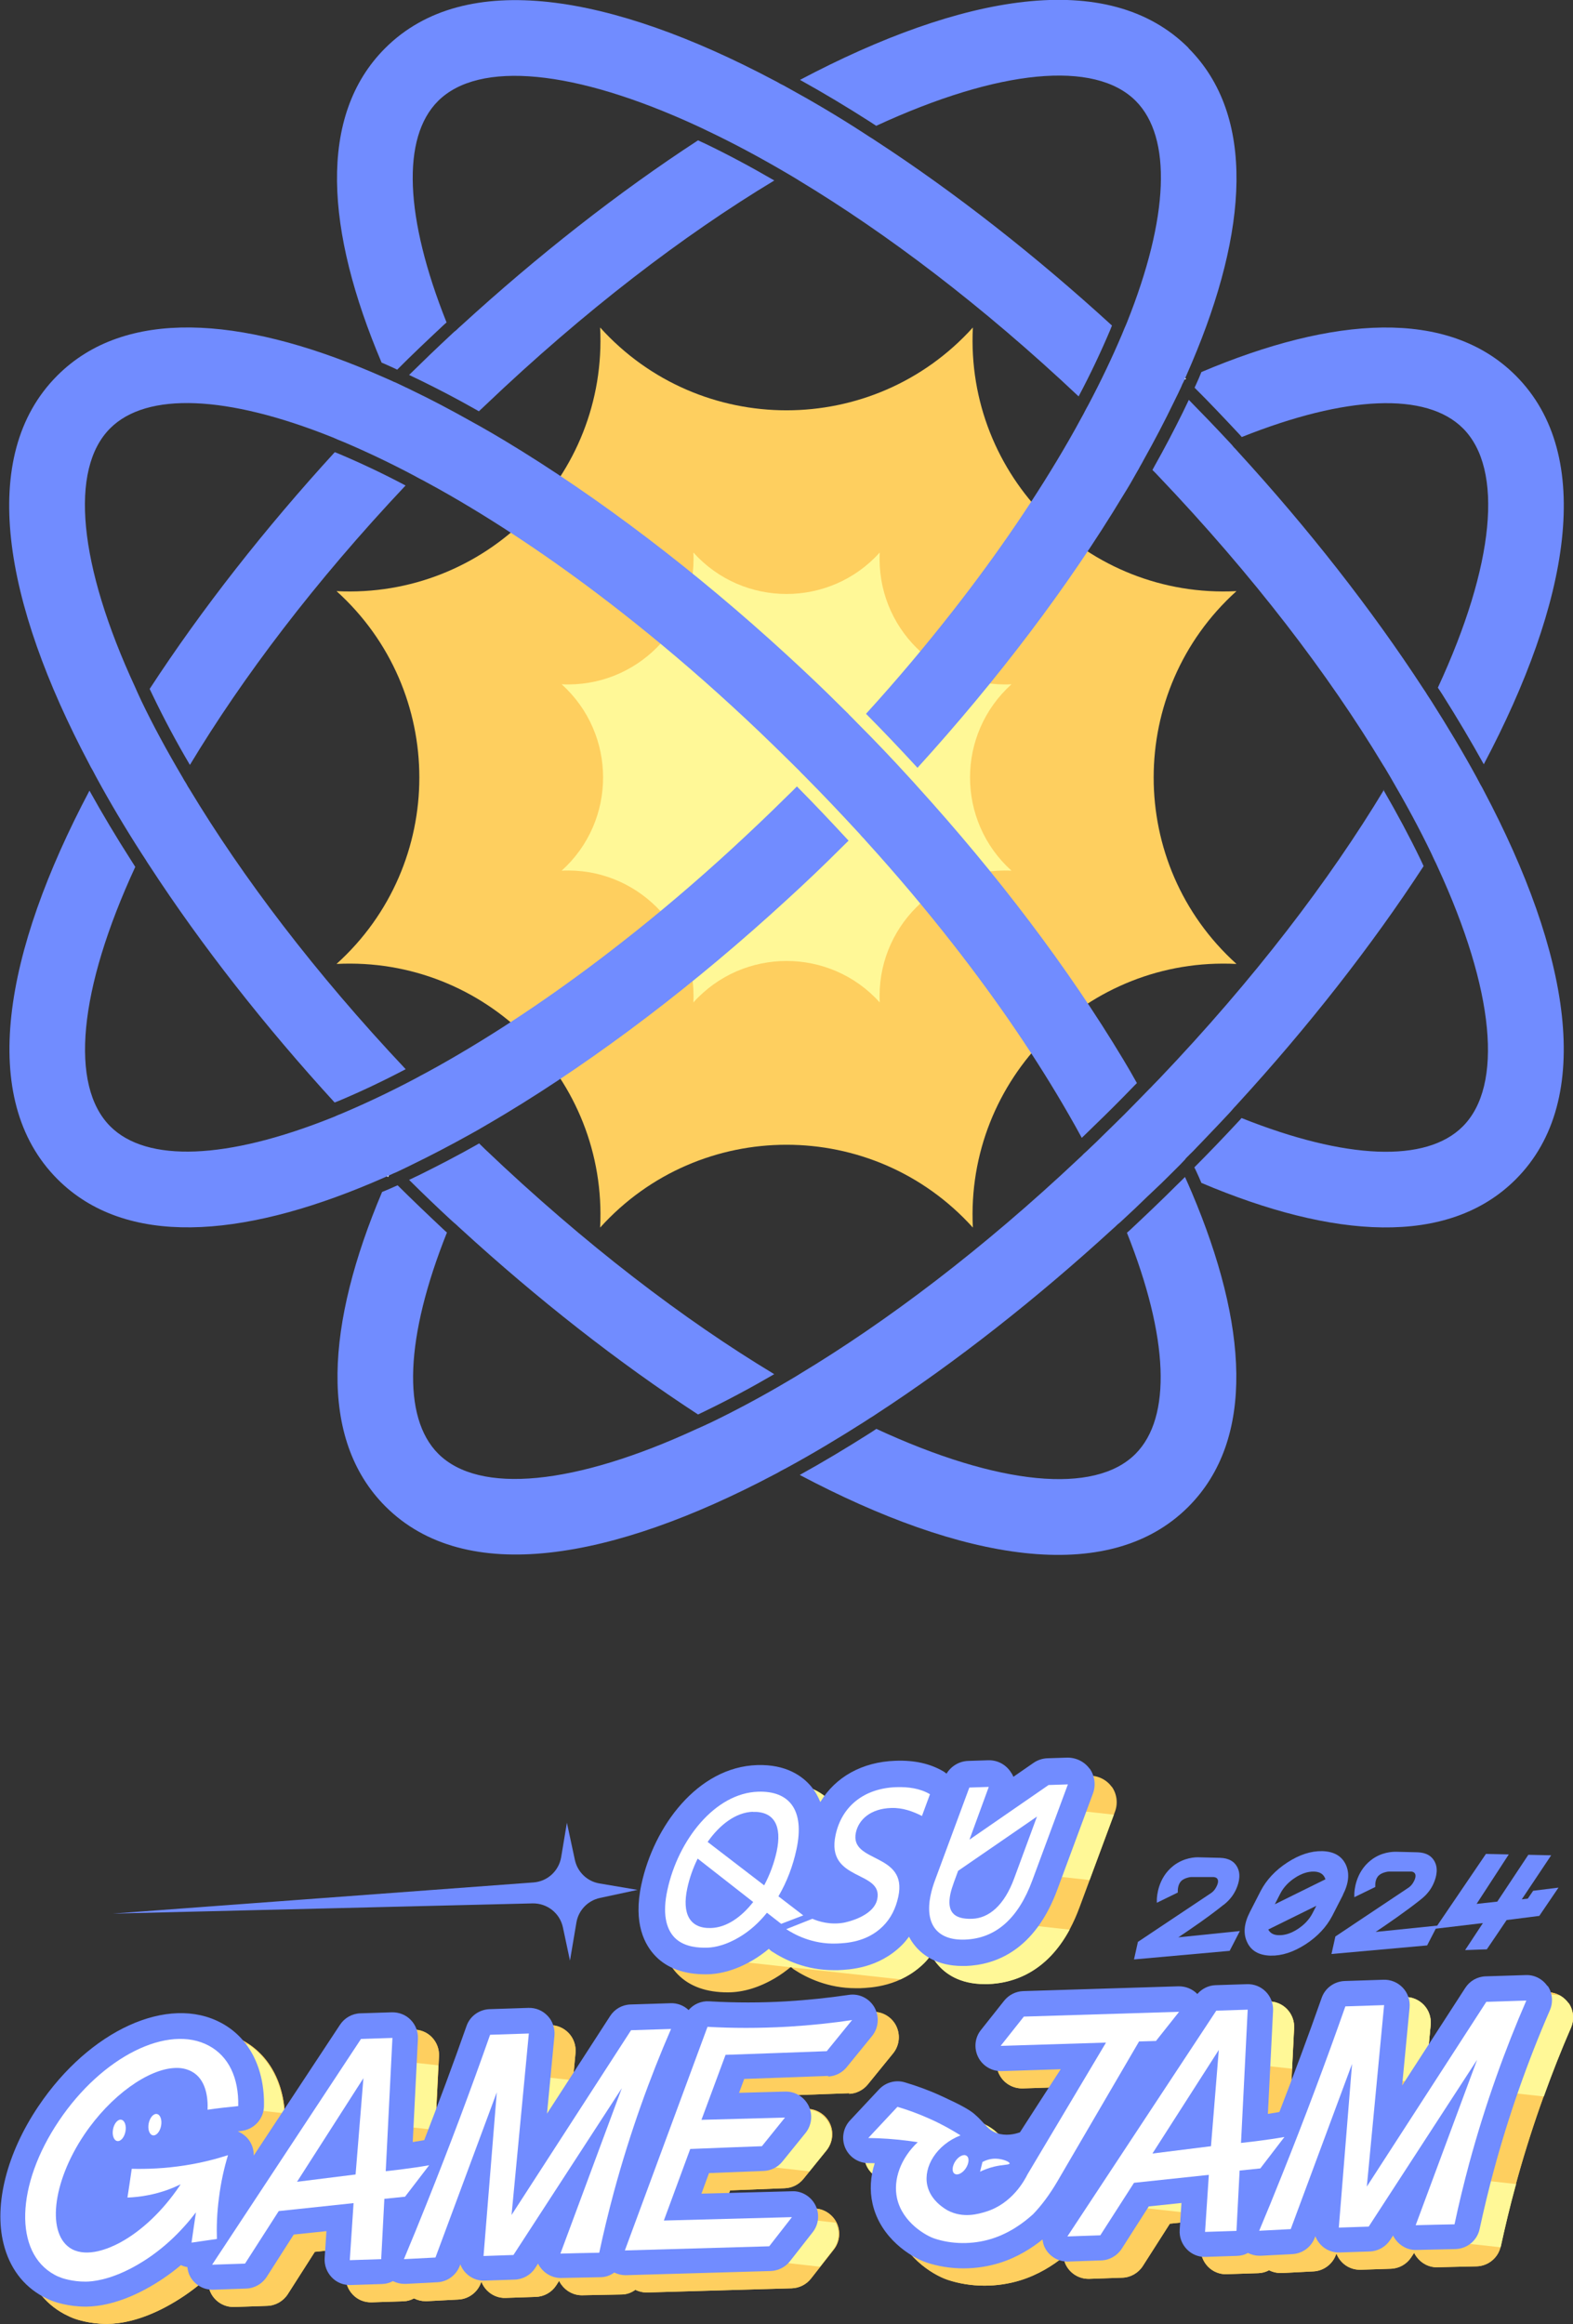 <?xml version="1.0" encoding="UTF-8"?>
<svg id="_图层_2" data-name="图层 2" xmlns="http://www.w3.org/2000/svg" viewBox="0 0 124.66 184.17">
  <rect x="0" y="0" width="124.66" height="184.17" fill="#333333" stroke="none"/>
  <defs>
    <style>
      .cls-1 {
        fill: #fecf5f;
      }

      .cls-1, .cls-2, .cls-3, .cls-4 {
        stroke-width: 0px;
      }

      .cls-2 {
        fill: #718cff;
      }

      .cls-3 {
        fill: #fff;
      }

      .cls-4 {
        fill: #fff897;
      }
    </style>
  </defs>
  <g id="_图层_1-2" data-name="图层 1">
    <g>
      <g>
        <path class="cls-1" d="M77.1,25.95h0s0,0,0,0c-.6,11.77,9.11,21.49,20.89,20.89h0s0,0,0,0c-8.75,7.9-8.75,21.64,0,29.54h0s0,0,0,0c-11.77-.6-21.49,9.11-20.89,20.89h0s0,0,0,0c-7.9-8.75-21.64-8.75-29.54,0h0s0,0,0,0c.6-11.77-9.11-21.49-20.89-20.89h0s0,0,0,0c8.75-7.9,8.75-21.64,0-29.54h0s0,0,0,0c11.77.6,21.49-9.11,20.89-20.89h0s0,0,0,0c7.9,8.75,21.64,8.75,29.54,0Z"/>
        <path class="cls-4" d="M69.72,43.78h0s0,0,0,0c-.3,5.89,4.56,10.74,10.44,10.44h0s0,0,0,0c-4.38,3.95-4.38,10.82,0,14.77h0s0,0,0,0c-5.89-.3-10.74,4.56-10.44,10.44h0s0,0,0,0c-3.95-4.38-10.82-4.38-14.77,0h0s0,0,0,0c.3-5.89-4.56-10.74-10.44-10.44h0s0,0,0,0c4.38-3.95,4.38-10.82,0-14.77h0s0,0,0,0c5.89.3,10.74-4.56,10.44-10.44h0s0,0,0,0c3.95,4.38,10.82,4.38,14.77,0Z"/>
        <g>
          <g>
            <g>
              <path class="cls-2" d="M93.92,29.96l.06.06s-.07.03-.11.05c.02-.04.03-.07.05-.11Z"/>
              <path class="cls-2" d="M120.12,29.76c6.36,6.36,4.24,18-2.53,30.8-1-1.8-2.1-3.66-3.29-5.54-.11-.18-.23-.35-.35-.53h0c4.51-9.74,5.23-17.31,1.99-20.55-2.89-2.89-9.24-2.62-17.53.69-.08-.09-.16-.19-.25-.28-1.2-1.28-2.35-2.5-3.49-3.63h0c.04-.08.07-.16.11-.24.15-.33.3-.66.43-1,10.42-4.41,19.54-5.09,24.91.28Z"/>
              <path class="cls-3" d="M93.87,30.07s.07-.03.11-.05l-.06-.06s-.03.07-.05.11Z"/>
            </g>
            <g>
              <path class="cls-2" d="M30.81,93.14s-.04.08-.05.12l-.07-.07s.08-.04.12-.05Z"/>
              <path class="cls-2" d="M109.63,62.58c1.1,1.9,2.08,3.73,2.93,5.49.08.18.18.37.26.56-4.13,6.34-9.17,12.75-14.67,18.76-.12.13-.24.27-.37.4-.11.14-.23.26-.35.4-.6.64-1.21,1.29-1.82,1.92-.24.25-.48.51-.72.75-.21.23-.43.45-.65.66-.04.05-.08.09-.13.13t-.01.01s0,.01-.01.01t-.01.01s0,.01-.01.01t-.01.01s0,.02-.02.02c0,.01-.01.03-.03.03,0,.01,0,.02-.02.02t-.01.01h0s0,.02-.01.02t-.01.01s0,.01-.01.01h0s0,.02-.01.02h0s0,.02-.01.02c-.12.13-.25.26-.37.39l-.76.76c-.5.5-1.01,1-1.53,1.48-.12.12-.25.23-.37.35-.63.62-1.27,1.22-1.92,1.82-.13.12-.25.24-.4.35-.13.13-.26.25-.4.37-6.01,5.5-12.4,10.54-18.74,14.67-.16.11-.33.22-.5.32-.16.11-.33.21-.49.32-2.03,1.29-4.05,2.5-6.05,3.59-.18.09-.35.19-.53.28-.18.11-.35.2-.53.29-12.8,6.76-24.43,8.87-30.79,2.52-5.37-5.37-4.68-14.5-.27-24.92.33-.13.66-.28,1-.43.08-.04.15-.06.23-.1h0c1.14,1.13,2.35,2.29,3.63,3.49.08.08.18.17.28.25-3.31,8.29-3.58,14.64-.69,17.53,3.24,3.24,10.81,2.52,20.54-1.99.18-.07.35-.16.54-.24.18-.08.35-.17.54-.25,1.94-.94,3.97-2.02,6.05-3.25.16-.09.32-.19.49-.29.16-.09.33-.2.49-.3,6.92-4.17,14.49-9.88,22.15-17.1.13-.11.25-.23.37-.36.13-.11.26-.23.38-.35.41-.38.82-.78,1.22-1.18.53-.52,1.07-1.04,1.6-1.57s1.05-1.07,1.57-1.6c.12-.12.25-.25.36-.37.13-.12.25-.25.36-.37.16-.16.31-.31.46-.47,7.56-7.93,13.52-15.77,17.83-22.92Z"/>
              <path class="cls-3" d="M30.68,93.19l.07.07s.04-.08.05-.12c-.04.01-.08.04-.12.05Z"/>
            </g>
            <g>
              <path class="cls-2" d="M61.35,108.89c-1.8,1.05-3.65,2.04-5.49,2.93-.18.08-.36.18-.54.26-6.34-4.13-12.74-9.16-18.76-14.67-.13-.12-.27-.24-.4-.37-.14-.11-.26-.23-.4-.35-1.14-1.05-2.25-2.12-3.34-3.2.16-.07.32-.15.48-.23.16-.07.32-.15.48-.23,1.43-.71,2.88-1.46,4.33-2.28.08-.04.17-.1.26-.15.16.16.31.31.47.46,7.92,7.55,15.77,13.52,22.91,17.82Z"/>
              <path class="cls-3" d="M30.68,93.19l.07.07s.04-.08.05-.12c-.04.01-.08.04-.12.05Z"/>
            </g>
            <g>
              <path class="cls-2" d="M94.22,31.69c1.08,1.1,2.15,2.21,3.2,3.34.12.13.24.25.35.4.13.13.25.26.37.4,5.51,6.02,10.54,12.42,14.67,18.76.11.16.21.31.31.48h0c.11.17.21.33.32.49,1.29,2.03,2.5,4.05,3.59,6.05.09.18.19.35.28.53.11.18.2.35.29.53,6.76,12.78,8.87,24.43,2.52,30.78-5.37,5.37-14.5,4.69-24.91.28-.14-.34-.29-.67-.45-1.01l-.11-.22c1.14-1.14,2.3-2.35,3.49-3.63.08-.08.17-.18.25-.28,8.28,3.3,14.63,3.57,17.53.67,3.24-3.24,2.52-10.8-1.98-20.55-.08-.18-.16-.36-.25-.53-.08-.18-.17-.35-.25-.54-.93-1.94-2.02-3.95-3.24-6.04-.09-.16-.2-.33-.29-.49-.1-.17-.19-.33-.3-.49-4.3-7.14-10.26-14.98-17.81-22.9-.15-.16-.3-.32-.47-.48.05-.09.1-.18.15-.28.8-1.42,1.56-2.87,2.27-4.31.08-.16.16-.33.23-.48.08-.16.16-.33.23-.48Z"/>
              <path class="cls-3" d="M93.87,30.07s.07-.03.11-.05l-.06-.06s-.03.07-.05.11Z"/>
            </g>
          </g>
          <path class="cls-2" d="M88.12,25.8c-.04.11-.09.22-.13.33-.74,1.75-1.58,3.53-2.51,5.28-7.67-7.23-15.24-12.93-22.15-17.1-.16-.11-.33-.2-.49-.3-.16-.09-.33-.2-.49-.29-2.08-1.22-4.09-2.3-6.03-3.23-.18-.08-.35-.17-.52-.25h0c-.18-.08-.36-.17-.53-.25-9.74-4.5-17.32-5.22-20.56-1.98-2.9,2.9-2.63,9.25.68,17.54-.09.08-.19.16-.28.25-1.27,1.19-2.5,2.35-3.63,3.49-.08-.04-.16-.07-.23-.11-.34-.16-.67-.3-1.01-.45-4.42-10.42-5.09-19.54.28-24.91,6.36-6.36,18-4.24,30.79,2.53.18.09.35.18.53.29.18.08.35.18.53.28,1.99,1.09,4.01,2.28,6.03,3.59.16.11.33.21.49.32.17.1.34.21.5.32,6.34,4.13,12.75,9.17,18.76,14.67Z"/>
          <g>
            <path class="cls-2" d="M93.91,93.26c.08.18.16.37.25.56.1.23.2.45.29.67,4.41,10.41,5.09,19.54-.28,24.91-6.35,6.35-18,4.24-30.79-2.53,1.81-1,3.68-2.12,5.54-3.3.18-.11.35-.23.53-.35,9.72,4.5,17.3,5.22,20.53,1.99,2.9-2.9,2.63-9.25-.67-17.53.09-.08.19-.16.28-.25,1.28-1.2,2.49-2.35,3.63-3.49h0c.13-.13.26-.25.38-.37l.31-.31Z"/>
            <path class="cls-2" d="M67.26,56.6l.35.35c.12.12.24.24.35.36,1.39,1.39,2.76,2.83,4.09,4.29.11.13.23.24.34.37.11.13.22.25.33.37,6.3,6.94,11.96,14.38,16.31,21.63h0c.37.62.73,1.23,1.07,1.85l-.2.2c-.52.54-1.04,1.07-1.57,1.6s-1.06,1.05-1.59,1.56c-.34.34-.68.66-1.01.98-.33-.62-.68-1.23-1.04-1.86h0c-2.46-4.29-5.54-8.86-9.23-13.57-2.09-2.67-4.36-5.37-6.84-8.1-.11-.13-.22-.25-.34-.37-.1-.13-.22-.25-.33-.37-1.31-1.42-2.67-2.86-4.09-4.29-.12-.12-.23-.24-.35-.35-.11-.13-.23-.24-.35-.36l-.06-.06c-.25-.25-.51-.51-.77-.76-1.44-1.42-2.86-2.78-4.29-4.09-2.97-2.73-5.93-5.23-8.83-7.5-4.71-3.69-9.28-6.77-13.57-9.24-.63-.36-1.25-.71-1.87-1.04-.14-.08-.3-.17-.45-.24-.16-.08-.3-.16-.46-.25-1.94-1.03-3.82-1.92-5.61-2.68-.16-.06-.33-.14-.49-.2-.16-.08-.33-.14-.49-.21-8.29-3.31-14.64-3.58-17.54-.68-3.24,3.24-2.52,10.8,1.99,20.53.07.18.16.35.24.54s.17.35.25.54c.93,1.94,2.02,3.95,3.25,6.03h0c.1.18.18.33.29.49h0c.09.17.19.34.29.49,4.17,6.92,9.89,14.5,17.11,22.16-1.79.94-3.56,1.78-5.3,2.51-.11.04-.22.09-.33.13-5.5-6.01-10.54-12.42-14.67-18.76-.11-.16-.22-.33-.32-.5-.11-.16-.21-.33-.32-.49-1.3-2.02-2.5-4.04-3.58-6.03-.09-.18-.19-.35-.28-.53-.11-.18-.2-.35-.29-.53C.3,47.75-1.82,36.12,4.54,29.76c5.37-5.37,14.5-4.7,24.91-.28.22.09.45.19.67.29.19.08.37.16.57.25.04.01.08.04.12.05.13.06.24.11.37.17.16.06.33.14.49.22.16.08.32.15.48.23.16.07.32.15.48.23,1.52.73,3.04,1.53,4.59,2.4.15.08.3.17.45.25.15.08.3.17.45.25.62.35,1.23.71,1.85,1.08h0c7.5,4.51,15.22,10.42,22.37,16.98,1.46,1.34,2.9,2.7,4.29,4.09.21.2.42.41.63.62Z"/>
          </g>
          <path class="cls-2" d="M32.14,38.47c-7.23,7.67-12.93,15.23-17.09,22.14-1.1-1.86-2.08-3.71-2.93-5.48-.08-.18-.18-.36-.26-.54,4.13-6.34,9.17-12.75,14.67-18.76.11.04.22.09.33.13,1.75.74,3.53,1.58,5.28,2.51Z"/>
          <g>
            <path class="cls-2" d="M63.16,62.32c1.35,1.36,2.7,2.79,4.05,4.25l.04.04c-.21.21-.42.42-.63.62-1.39,1.39-2.83,2.76-4.29,4.09-7.14,6.56-14.85,12.46-22.34,16.97-.63.37-1.23.74-1.85,1.09h0c-.16.09-.3.18-.45.26-.16.08-.3.17-.45.25-1.56.87-3.1,1.67-4.6,2.4-.16.08-.32.16-.47.23-.16.08-.33.16-.48.23-.16.08-.33.16-.49.22-.13.06-.24.11-.37.17-.04.01-.08.04-.12.05-.19.09-.38.17-.57.25-.22.09-.43.19-.65.28-10.42,4.41-19.55,5.1-24.93-.28-6.36-6.36-4.24-17.99,2.53-30.79,1.03,1.85,2.14,3.71,3.3,5.52.11.17.22.35.33.52-4.5,9.74-5.22,17.32-1.98,20.56,2.9,2.9,9.25,2.63,17.54-.68.16-.06.33-.13.49-.21.17-.06.33-.13.49-.2,1.79-.76,3.67-1.65,5.62-2.68.15-.08.3-.16.46-.25.15-.08.3-.16.45-.24.62-.33,1.23-.68,1.86-1.04,4.29-2.47,8.86-5.55,13.57-9.24,2.91-2.27,5.86-4.77,8.83-7.5,1.43-1.32,2.86-2.67,4.29-4.09.26-.25.52-.5.77-.76l.06-.06Z"/>
            <path class="cls-2" d="M30.81,93.14s-.04.08-.05.12l-.07-.07s.08-.04.12-.05Z"/>
            <path class="cls-3" d="M30.68,93.19l.07.07s.04-.08.05-.12c-.04.01-.08.04-.12.05Z"/>
          </g>
          <path class="cls-2" d="M61.35,14.31c-7.15,4.31-14.99,10.27-22.91,17.82-.16.15-.33.31-.49.46-.09-.05-.18-.11-.26-.15-1.5-.85-2.92-1.59-4.31-2.27-.16-.08-.33-.16-.48-.23-.16-.08-.33-.16-.48-.23,1.1-1.08,2.21-2.15,3.34-3.2.13-.12.25-.24.4-.35.13-.13.26-.25.4-.37,6.01-5.5,12.42-10.54,18.76-14.67.18.08.37.18.56.26,1.75.84,3.59,1.82,5.48,2.92Z"/>
          <path class="cls-3" d="M93.92,29.96l.06.06s-.07.03-.11.05c.02-.04.03-.07.05-.11Z"/>
          <path class="cls-2" d="M94.18,3.81c5.37,5.37,4.7,14.5.28,24.92-.09.22-.19.43-.28.65-.08.19-.17.38-.25.58-.02.04-.03.07-.05.11-.06.13-.11.25-.18.37-.06.16-.14.33-.22.49-.07.16-.15.32-.23.48-.07.16-.16.31-.23.47-.73,1.51-1.53,3.04-2.4,4.59-.08.16-.16.3-.25.45-.08.16-.16.3-.25.45-.35.63-.71,1.25-1.1,1.87-4.36,7.24-10.01,14.67-16.31,21.6-1.36-1.48-2.72-2.91-4.04-4.24l-.04-.04c2.48-2.72,4.75-5.43,6.84-8.1,3.69-4.71,6.77-9.28,9.23-13.56.36-.63.71-1.25,1.04-1.87.08-.14.17-.3.24-.45.08-.16.16-.3.25-.46,1.03-1.94,1.92-3.82,2.68-5.61.06-.16.14-.33.2-.49.08-.16.14-.33.21-.49,3.31-8.29,3.58-14.64.68-17.54-3.24-3.24-10.82-2.52-20.56,1.98-.18-.12-.35-.23-.52-.34-1.81-1.16-3.68-2.28-5.52-3.3,12.8-6.77,24.43-8.89,30.79-2.53Z"/>
        </g>
      </g>
      <g>
        <g>
          <path class="cls-1" d="M88.1,141.58c-.41-.57-1.08-.89-1.78-.88l-1.54.05c-.41.01-.8.14-1.13.37l-1.59,1.1c-.06-.16-.15-.3-.25-.44-.41-.57-1.05-.9-1.78-.87l-1.54.05c-.72.02-1.36.41-1.73,1.01-.07-.06-.15-.12-.23-.17-1.05-.62-2.3-.91-3.83-.85-2.63.09-4.75,1.29-5.94,3.27-.18-.45-.42-.87-.73-1.24-.68-.81-1.97-1.76-4.27-1.69-4.73.15-8.2,4.87-9.18,9.46-.67,3.09.26,4.81,1.15,5.71.93.94,2.25,1.41,3.94,1.41h.01c1.21,0,2.47-.38,3.73-1.12.44-.26.86-.56,1.27-.9.08.07.15.15.23.2,1.05.69,2.74,1.49,4.89,1.49.12,0,.24,0,.37,0,.88-.04,3.2-.13,5.06-1.99.2-.2.39-.43.56-.66.15.3.33.55.5.75.61.73,1.74,1.57,3.75,1.57.08,0,.16,0,.24,0,2.32-.08,5.47-1.19,7.27-6.07l2.82-7.61c.24-.66.14-1.4-.27-1.97Z"/>
          <g>
            <path class="cls-4" d="M88.28,143.79l-18.76-2.07c-1.15.56-2.1,1.41-2.75,2.49-.18-.45-.42-.87-.73-1.24-.68-.81-1.97-1.76-4.27-1.69-2.85.09-5.23,1.85-6.9,4.22l31.48,3.47,1.93-5.2Z"/>
            <path class="cls-1" d="M62.64,155.89h.08s-.03-.02-.04-.03c-.01,0-.02.02-.04.03Z"/>
            <path class="cls-4" d="M52.59,150.75c-.38,1.76-.23,3.07.12,4.04l9.94,1.09s.02-.02.04-.03c.01.01.03.02.04.04l8.64.95c.63-.29,1.27-.69,1.87-1.28.2-.2.39-.43.56-.66.15.3.33.55.5.75.61.73,1.74,1.57,3.75,1.57.08,0,.16,0,.24,0,2.01-.07,4.64-.92,6.48-4.32l-31.8-3.5c-.14.45-.27.89-.37,1.34Z"/>
          </g>
          <path class="cls-2" d="M86.35,140.15c-.41-.57-1.08-.89-1.78-.88l-1.54.05c-.41.01-.8.14-1.13.37l-1.59,1.1c-.06-.16-.15-.3-.25-.44-.41-.57-1.05-.9-1.78-.87l-1.54.05c-.72.02-1.36.41-1.73,1.01-.07-.06-.15-.12-.23-.17-1.05-.62-2.3-.91-3.83-.85-2.63.09-4.75,1.29-5.94,3.27-.18-.45-.42-.87-.73-1.24-.68-.81-1.97-1.76-4.27-1.69-4.73.15-8.2,4.87-9.18,9.46-.67,3.09.26,4.81,1.15,5.71.93.94,2.25,1.41,3.94,1.41h.01c1.21,0,2.47-.38,3.73-1.12.44-.26.86-.56,1.27-.9.08.07.15.15.23.2,1.05.69,2.74,1.49,4.89,1.49.12,0,.24,0,.37,0,.88-.04,3.2-.13,5.06-1.99.2-.2.39-.43.56-.66.15.3.33.55.5.75.61.73,1.74,1.57,3.75,1.57.08,0,.16,0,.24,0,2.32-.08,5.47-1.19,7.27-6.07l2.82-7.61c.24-.66.14-1.4-.27-1.97Z"/>
          <g>
            <path class="cls-3" d="M73.08,143.9c-.73-.37-1.54-.67-2.45-.64-1.62.05-2.57.9-2.8,1.94-.53,2.46,4.13,1.55,3.36,5.09-.2.94-.61,1.74-1.22,2.34-1.27,1.27-2.94,1.34-3.65,1.37-1.96.08-3.42-.75-4.01-1.14l2.07-.82c.51.22,1.42.5,2.49.31.1-.02,2.34-.45,2.65-1.85.5-2.33-4.1-1.38-3.3-5.1.49-2.29,2.27-3.7,4.8-3.79.96-.03,1.88.09,2.68.56l-.63,1.71Z"/>
            <path class="cls-3" d="M63.67,151.78l-1.98-1.52c.67-1.14,1.15-2.41,1.43-3.72.68-3.15-.59-4.65-3.04-4.57-3.4.11-6.33,3.8-7.19,7.79-.39,1.79-.14,3.04.58,3.78.79.8,2.05.79,2.45.79.4,0,1.34-.05,2.66-.83.85-.5,1.58-1.17,2.2-1.94.38.29.75.59,1.13.88.58-.22,1.17-.45,1.75-.67ZM59.65,143.57c1.7-.06,2.34,1.11,1.9,3.14-.2.92-.54,1.84-.99,2.68-1.49-1.15-2.99-2.29-4.48-3.44.96-1.37,2.23-2.34,3.58-2.39ZM56.35,152.77c-1.69.06-2.32-1.13-1.88-3.16.17-.79.45-1.59.82-2.34,1.47,1.15,2.93,2.29,4.4,3.44-.93,1.19-2.1,2.02-3.34,2.06Z"/>
            <path class="cls-3" d="M83.1,141.44c-2.09,1.44-4.18,2.89-6.27,4.33l1.53-4.18-1.54.05-2.7,7.29c-.16.43-.28.82-.36,1.2-.51,2.37.55,3.63,2.69,3.56,2.49-.08,4.26-1.71,5.36-4.69l2.82-7.61-1.54.05ZM80.38,148.82c-.79,2.16-2.01,3.18-3.35,3.22-1.49.05-2-.6-1.71-1.98.06-.28.16-.58.28-.92l.33-.9c2.08-1.43,4.17-2.87,6.25-4.3l-1.8,4.88Z"/>
          </g>
        </g>
        <g>
          <path class="cls-1" d="M67.28,165.91c.58-.02,1.12-.29,1.49-.74l2.01-2.47c.52-.64.6-1.54.19-2.27-.41-.72-1.22-1.12-2.04-.99-1.62.24-3.27.41-4.9.51-2.04.12-4.11.12-6.16,0-.64-.04-1.23.23-1.63.69-.38-.36-.89-.56-1.43-.54l-3.17.1c-.66.02-1.26.36-1.62.92l-5,7.73.59-6.18c.05-.57-.14-1.15-.54-1.57-.4-.42-.94-.65-1.53-.63l-3.07.1c-.83.03-1.56.56-1.83,1.34-1.06,3.02-2.19,6.04-3.35,9.04-.3.05-.6.1-.91.15l.41-8.17c.03-.56-.18-1.11-.57-1.51-.39-.4-.92-.61-1.5-.6l-2.49.08c-.65.02-1.25.36-1.61.9l-6.84,10.37c.01-.55-.2-1.09-.6-1.48-.2-.19-.43-.34-.67-.44.09,0,.18-.02.27-.03,1.01-.1,1.79-.94,1.81-1.96.06-3-1.16-5.4-3.37-6.59-4.21-2.28-10.45.56-14.51,6.6-2.5,3.71-3.53,7.78-2.76,10.88.47,1.9,1.55,3.35,3.15,4.21.27.14.54.27.82.37.12.04,1.16.41,2.51.41.03,0,.07,0,.1,0,.98-.01,2.58-.26,4.62-1.35,1.01-.54,1.97-1.19,2.86-1.94.16.08.33.13.51.16.03.26.09.52.23.76.36.64,1.03,1.03,1.75,1.03.02,0,.04,0,.07,0l2.61-.09c.66-.02,1.27-.37,1.63-.93l2.14-3.35,2.59-.27-.14,2.13c-.04.57.17,1.12.56,1.53.39.41.93.63,1.51.61l2.49-.08c.31-.01.59-.09.85-.23.28.14.59.22.91.22.04,0,.07,0,.11,0l2.5-.13c.8-.04,1.5-.56,1.78-1.31l.04-.11c.09.25.24.48.42.67.39.41.94.65,1.52.62l2.37-.08c.66-.02,1.26-.36,1.62-.91l.23-.36c.05.11.11.21.18.3.39.54,1.01.86,1.68.84l3.08-.06c.41,0,.79-.14,1.1-.37.27.13.57.21.88.21.02,0,.04,0,.06,0l11.45-.33c.6-.02,1.16-.3,1.53-.77l1.81-2.31c.48-.61.56-1.45.21-2.14-.35-.69-1.09-1.14-1.85-1.1l-7.18.19.6-1.63,4.33-.17c.58-.02,1.12-.29,1.49-.75l1.83-2.26c.49-.61.59-1.45.24-2.16-.35-.7-1.07-1.14-1.86-1.12l-3.65.1.41-1.1,6.68-.24Z"/>
          <path class="cls-1" d="M124.31,158.75c-.39-.57-1.03-.91-1.73-.88l-3.17.1c-.66.02-1.26.36-1.62.92l-5,7.73.59-6.18c.05-.58-.14-1.15-.54-1.57-.4-.42-.95-.65-1.53-.63l-3.07.1c-.83.03-1.56.56-1.83,1.34-1.06,3.02-2.19,6.04-3.35,9.04-.3.05-.6.1-.91.15l.41-8.17c.03-.56-.18-1.11-.57-1.51-.39-.4-.93-.62-1.5-.6l-2.49.08c-.56.02-1.08.28-1.44.7-.38-.39-.91-.62-1.5-.61l-12.3.38c-.59.02-1.14.3-1.51.76l-1.84,2.32c-.49.61-.57,1.45-.22,2.15.35.7,1.08,1.13,1.86,1.11l4.68-.15c-1.08,1.67-2.16,3.33-3.23,5-.45.16-1.13.3-1.81.07-.78-.26-.95-.8-1.81-1.53-.4-.34-1.12-.74-2.61-1.42-.93-.43-1.91-.79-2.89-1.08-.73-.22-1.52,0-2.04.55l-2.31,2.47c-.54.58-.69,1.43-.38,2.16.31.73,1.03,1.21,1.82,1.22.17,0,.35,0,.52.01-.34,1.05-.41,2.15-.17,3.21.62,2.74,3.06,4.24,4.26,4.65.92.31,1.93.47,2.94.47.96,0,1.92-.14,2.83-.42,1.43-.44,2.6-1.19,3.44-1.87.03.25.09.5.22.72.36.64,1.03,1.03,1.75,1.03.02,0,.04,0,.07,0l2.61-.09c.66-.02,1.27-.37,1.63-.93l2.14-3.35,2.59-.27-.14,2.13c-.04.57.17,1.12.56,1.53s.95.64,1.51.61l2.49-.08c.31-.01.59-.09.85-.23.28.14.59.22.91.22.04,0,.07,0,.11,0l2.5-.13c.8-.04,1.5-.56,1.78-1.31l.04-.11c.09.25.24.48.42.67.39.42.95.64,1.52.62l2.37-.08c.66-.02,1.26-.36,1.62-.91l.23-.35c.05.1.11.21.18.3.39.54,1.02.87,1.68.84l3.08-.07c.93-.02,1.73-.68,1.92-1.59.34-1.57.72-3.16,1.14-4.7,1.16-4.29,2.65-8.54,4.43-12.64.27-.63.21-1.36-.18-1.93Z"/>
        </g>
        <g>
          <path class="cls-1" d="M67.28,165.91c.58-.02,1.12-.29,1.49-.74l2.01-2.47c.52-.64.6-1.54.19-2.27-.41-.72-1.22-1.12-2.04-.99-1.62.24-3.27.41-4.9.51-2.04.12-4.11.12-6.16,0-.64-.04-1.23.23-1.63.69-.38-.36-.89-.56-1.43-.54l-3.17.1c-.66.02-1.26.36-1.62.92l-5,7.73.59-6.18c.05-.57-.14-1.15-.54-1.57-.4-.42-.94-.65-1.53-.63l-3.07.1c-.83.03-1.56.56-1.83,1.34-1.06,3.02-2.19,6.04-3.35,9.04-.3.05-.6.1-.91.15l.41-8.17c.03-.56-.18-1.11-.57-1.51-.39-.4-.92-.61-1.5-.6l-2.49.08c-.65.02-1.25.36-1.61.9l-6.84,10.37c.01-.55-.2-1.09-.6-1.48-.2-.19-.43-.34-.67-.44.09,0,.18-.02.27-.03,1.01-.1,1.79-.94,1.81-1.96.06-3-1.16-5.4-3.37-6.59-4.21-2.28-10.45.56-14.51,6.6-2.5,3.71-3.53,7.78-2.76,10.88.47,1.9,1.55,3.35,3.15,4.21.27.14.54.27.82.37.12.04,1.16.41,2.51.41.03,0,.07,0,.1,0,.98-.01,2.58-.26,4.62-1.35,1.01-.54,1.97-1.19,2.86-1.94.16.08.33.13.51.16.03.26.09.52.23.76.36.64,1.03,1.03,1.75,1.03.02,0,.04,0,.07,0l2.61-.09c.66-.02,1.27-.37,1.63-.93l2.14-3.35,2.59-.27-.14,2.13c-.04.57.17,1.12.56,1.53.39.41.93.63,1.51.61l2.49-.08c.31-.01.59-.09.85-.23.28.14.59.22.91.22.04,0,.07,0,.11,0l2.5-.13c.8-.04,1.5-.56,1.78-1.31l.04-.11c.09.25.24.48.42.67.39.41.94.65,1.52.62l2.37-.08c.66-.02,1.26-.36,1.62-.91l.23-.36c.05.11.11.21.18.3.39.54,1.01.86,1.68.84l3.08-.06c.41,0,.79-.14,1.1-.37.27.13.57.21.88.21.02,0,.04,0,.06,0l11.45-.33c.6-.02,1.16-.3,1.53-.77l1.81-2.31c.48-.61.56-1.45.21-2.14-.35-.69-1.09-1.14-1.85-1.1l-7.18.19.6-1.63,4.33-.17c.58-.02,1.12-.29,1.49-.75l1.83-2.26c.49-.61.59-1.45.24-2.16-.35-.7-1.07-1.14-1.86-1.12l-3.65.1.41-1.1,6.68-.24Z"/>
          <path class="cls-1" d="M124.31,158.75c-.39-.57-1.03-.91-1.73-.88l-3.17.1c-.66.02-1.26.36-1.62.92l-5,7.73.59-6.18c.05-.58-.14-1.15-.54-1.57-.4-.42-.95-.65-1.53-.63l-3.07.1c-.83.03-1.56.56-1.83,1.34-1.06,3.02-2.19,6.04-3.35,9.04-.3.05-.6.1-.91.15l.41-8.17c.03-.56-.18-1.11-.57-1.51-.39-.4-.93-.62-1.5-.6l-2.49.08c-.56.02-1.08.28-1.44.7-.38-.39-.91-.62-1.5-.61l-12.3.38c-.59.02-1.14.3-1.51.76l-1.84,2.32c-.49.61-.57,1.45-.22,2.15.35.7,1.08,1.13,1.86,1.11l4.68-.15c-1.08,1.67-2.16,3.33-3.23,5-.45.16-1.13.3-1.81.07-.78-.26-.95-.8-1.81-1.53-.4-.34-1.12-.74-2.61-1.42-.93-.43-1.91-.79-2.89-1.08-.73-.22-1.52,0-2.04.55l-2.31,2.47c-.54.58-.69,1.43-.38,2.16.31.73,1.03,1.21,1.82,1.22.17,0,.35,0,.52.01-.34,1.05-.41,2.15-.17,3.21.62,2.74,3.06,4.24,4.26,4.65.92.31,1.93.47,2.94.47.96,0,1.92-.14,2.83-.42,1.43-.44,2.6-1.19,3.44-1.87.03.25.09.5.22.72.36.64,1.03,1.03,1.75,1.03.02,0,.04,0,.07,0l2.61-.09c.66-.02,1.27-.37,1.63-.93l2.14-3.35,2.59-.27-.14,2.13c-.04.57.17,1.12.56,1.53s.95.64,1.51.61l2.49-.08c.31-.01.59-.09.85-.23.28.14.59.22.91.22.04,0,.07,0,.11,0l2.5-.13c.8-.04,1.5-.56,1.78-1.31l.04-.11c.09.25.24.48.42.67.39.42.95.64,1.52.62l2.37-.08c.66-.02,1.26-.36,1.62-.91l.23-.35c.05.1.11.21.18.3.39.54,1.02.87,1.68.84l3.08-.07c.93-.02,1.73-.68,1.92-1.59.34-1.57.72-3.16,1.14-4.7,1.16-4.29,2.65-8.54,4.43-12.64.27-.63.21-1.36-.18-1.93Z"/>
        </g>
        <g>
          <polygon class="cls-4" points="112.79 166.62 113.73 165.17 112.94 165.08 112.79 166.62"/>
          <path class="cls-4" d="M70.46,172.78c.16,0,.32,0,.48.01l-1.09-.12c.19.06.4.11.61.11Z"/>
          <path class="cls-1" d="M122.58,157.87l-.92.03,1.93.21c-.31-.17-.66-.26-1.02-.24Z"/>
          <path class="cls-4" d="M70.94,172.79h.04s0,0,0,0c-.01,0-.02,0-.04,0Z"/>
          <polygon class="cls-4" points="34.48 168.77 34.73 163.65 27.88 162.9 24.71 167.7 34.48 168.77"/>
          <path class="cls-4" d="M19.66,161.99l-6.24-.69c-2.29.67-4.64,2.2-6.7,4.41l15.81,1.74c-.15-2.39-1.16-4.33-2.87-5.47Z"/>
          <path class="cls-4" d="M65.7,168.27c-.35-.7-1.07-1.14-1.86-1.12l-3.65.1.28-.76-13.01-1.43-2.46,3.81.38-4.04-7.52-.83c-.6,1.65-1.21,3.3-1.83,4.95l28.12,3.1,1.31-1.62c.49-.61.59-1.45.24-2.16Z"/>
          <path class="cls-4" d="M57.21,175.22l.04-.12-34.83-3.95-.68,1.03c0-.4-.1-.8-.32-1.14l-17.25-1.95c-.69,1.14-1.26,2.29-1.67,3.44l62.48,7.08,1.04-1.34c.48-.61.56-1.45.21-2.14,0,0,0,0,0-.01l-8.15-.92-.87.02Z"/>
          <path class="cls-4" d="M82.49,170.33c-.45.16-1.13.3-1.81.07-.78-.26-.95-.8-1.81-1.53-.15-.13-.35-.27-.62-.43l-7.55-.83-1.67,1.78c-.54.58-.69,1.43-.38,2.16.23.54.68.94,1.21,1.12l1.09.12s.02,0,.04,0c0,0,0,0,0,0l47.93,5.28s.01-.03.02-.05c.34-1.57.72-3.16,1.14-4.7.02-.09.05-.17.08-.26l-36.79-4.05c-.29.44-.57.88-.86,1.33Z"/>
          <path class="cls-4" d="M117.79,158.89l-4.06,6.28,8.62.95c.66-1.84,1.37-3.66,2.15-5.44.27-.63.21-1.36-.18-1.93-.18-.27-.43-.48-.71-.64l-1.93-.21-2.26.07c-.66.02-1.26.36-1.62.92Z"/>
          <path class="cls-4" d="M102.55,160.7c.03-.56-.18-1.11-.57-1.51-.39-.4-.93-.62-1.5-.6l-2.49.08c-.56.02-1.08.28-1.44.7-.38-.39-.91-.62-1.5-.61l-12.3.38c-.59.02-1.14.3-1.51.76l-1.23,1.55,22.38,2.47.16-3.22Z"/>
          <path class="cls-4" d="M112.84,158.87c-.4-.42-.95-.65-1.53-.63l-3.07.1c-.83.03-1.56.56-1.83,1.34-.53,1.5-1.07,3.01-1.63,4.51l8.16.9.44-4.65c.05-.58-.14-1.15-.54-1.57Z"/>
        </g>
        <g>
          <path class="cls-2" d="M65.61,164.54c.58-.02,1.12-.29,1.49-.74l2.01-2.47c.52-.64.6-1.54.19-2.27-.41-.72-1.22-1.12-2.04-.99-1.62.24-3.27.41-4.9.51-2.04.12-4.11.12-6.16,0-.64-.04-1.23.23-1.63.69-.38-.36-.89-.56-1.43-.54l-3.17.1c-.66.02-1.26.36-1.62.92l-5,7.73.59-6.18c.05-.57-.14-1.15-.54-1.57-.4-.42-.94-.65-1.53-.63l-3.07.1c-.83.03-1.56.56-1.83,1.34-1.06,3.02-2.19,6.04-3.35,9.04-.3.05-.6.1-.91.15l.41-8.17c.03-.56-.18-1.11-.57-1.51-.39-.4-.92-.61-1.5-.6l-2.49.08c-.65.02-1.25.36-1.61.9l-6.84,10.37c.01-.55-.2-1.09-.6-1.48-.2-.19-.43-.34-.67-.44.09,0,.18-.02.27-.03,1.01-.1,1.79-.94,1.81-1.96.06-3-1.16-5.4-3.37-6.59-4.21-2.28-10.45.56-14.51,6.6-2.5,3.71-3.53,7.78-2.76,10.88.47,1.9,1.55,3.35,3.15,4.21.27.14.54.27.82.37.12.04,1.16.41,2.51.41.03,0,.07,0,.1,0,.98-.01,2.58-.26,4.62-1.35,1.01-.54,1.97-1.19,2.86-1.94.16.08.33.13.51.16.03.26.09.52.23.76.36.64,1.03,1.03,1.75,1.03.02,0,.04,0,.07,0l2.61-.09c.66-.02,1.27-.37,1.63-.93l2.14-3.35,2.59-.27-.14,2.13c-.04.57.17,1.12.56,1.53.39.41.93.63,1.51.61l2.49-.08c.31-.01.59-.09.85-.23.28.14.59.22.91.22.04,0,.07,0,.11,0l2.5-.13c.8-.04,1.5-.56,1.78-1.31l.04-.11c.09.25.24.48.42.67.39.41.94.65,1.52.62l2.37-.08c.66-.02,1.26-.36,1.62-.91l.23-.36c.05.11.11.21.18.3.39.54,1.01.86,1.68.84l3.08-.06c.41,0,.79-.14,1.1-.37.27.13.57.21.88.21.02,0,.04,0,.06,0l11.45-.33c.6-.02,1.16-.3,1.53-.77l1.81-2.31c.48-.61.56-1.45.21-2.14-.35-.69-1.09-1.14-1.85-1.1l-7.18.19.6-1.63,4.33-.17c.58-.02,1.12-.29,1.49-.75l1.83-2.26c.49-.61.59-1.45.24-2.16-.35-.7-1.07-1.14-1.86-1.12l-3.65.1.41-1.1,6.68-.24Z"/>
          <path class="cls-2" d="M122.64,157.38c-.39-.57-1.03-.91-1.73-.88l-3.17.1c-.66.02-1.26.36-1.62.92l-5,7.73.59-6.18c.05-.58-.14-1.15-.54-1.57-.4-.42-.95-.65-1.53-.63l-3.07.1c-.83.03-1.56.56-1.83,1.34-1.06,3.02-2.19,6.04-3.35,9.04-.3.05-.6.1-.91.15l.41-8.17c.03-.56-.18-1.11-.57-1.51-.39-.4-.93-.62-1.5-.6l-2.49.08c-.56.02-1.08.28-1.44.7-.38-.39-.91-.62-1.5-.61l-12.3.38c-.59.02-1.14.3-1.51.76l-1.84,2.32c-.49.61-.57,1.45-.22,2.15.35.7,1.08,1.13,1.86,1.11l4.68-.15c-1.08,1.67-2.16,3.33-3.23,5-.45.16-1.13.3-1.81.07-.78-.26-.95-.8-1.81-1.53-.4-.34-1.12-.74-2.61-1.42-.93-.43-1.91-.79-2.89-1.08-.73-.22-1.52,0-2.04.55l-2.31,2.47c-.54.58-.69,1.43-.38,2.16.31.73,1.03,1.21,1.82,1.22.17,0,.35,0,.52.01-.34,1.05-.41,2.15-.17,3.21.62,2.74,3.06,4.24,4.26,4.65.92.31,1.93.47,2.94.47.96,0,1.92-.14,2.83-.42,1.43-.44,2.6-1.19,3.44-1.87.03.25.09.5.22.72.36.64,1.03,1.03,1.75,1.03.02,0,.04,0,.07,0l2.61-.09c.66-.02,1.27-.37,1.63-.93l2.14-3.35,2.59-.27-.14,2.13c-.04.57.17,1.12.56,1.53s.95.64,1.51.61l2.49-.08c.31-.01.59-.09.85-.23.28.14.59.22.91.22.04,0,.07,0,.11,0l2.5-.13c.8-.04,1.5-.56,1.78-1.31l.04-.11c.09.25.24.48.42.67.39.42.95.64,1.52.62l2.37-.08c.66-.02,1.26-.36,1.62-.91l.23-.35c.05.1.11.21.18.3.39.54,1.02.87,1.68.84l3.08-.07c.93-.02,1.73-.68,1.92-1.59.34-1.57.72-3.16,1.14-4.7,1.16-4.29,2.65-8.54,4.43-12.64.27-.63.21-1.36-.18-1.93Z"/>
        </g>
        <g>
          <path class="cls-3" d="M44.42,178.55l4.86-13.09-8.59,13.22-2.37.08,1.05-12.97-4.86,13.09c-.83.04-1.67.09-2.5.13.61-1.45,1.21-2.92,1.8-4.4,1.82-4.54,3.49-9,5.03-13.38,1.02-.03,2.05-.07,3.07-.1-.46,4.79-.91,9.59-1.37,14.38,3.16-4.88,6.31-9.76,9.47-14.64l3.17-.1c-1.66,3.82-3.23,8.13-4.53,12.92-.44,1.64-.83,3.25-1.16,4.81-1.03.02-2.06.04-3.08.07Z"/>
          <path class="cls-3" d="M49.52,178.32l6.55-17.72c1.93.11,4.07.12,6.38-.01,1.82-.11,3.52-.29,5.08-.53-.67.82-1.34,1.64-2.01,2.47-2.67.1-5.35.2-8.02.29l-1.91,5.15c2.21-.06,4.42-.12,6.62-.18-.61.76-1.22,1.51-1.83,2.27-1.89.07-3.79.14-5.68.22l-2.09,5.67c3.38-.09,6.77-.18,10.15-.27-.6.77-1.2,1.54-1.8,2.31l-11.45.33Z"/>
          <path class="cls-3" d="M10.44,171.85c-.11.76-.22,1.52-.34,2.28.48-.02,1.04-.07,1.64-.19,1.05-.2,1.92-.54,2.57-.86-.03.04-.06.09-.08.13-1.33,1.97-3.01,3.57-4.74,4.5-.88.47-2.54,1.16-3.78.51-2.04-1.1-1.6-5.26.97-9.08,2.1-3.11,5.08-5.21,7.21-5.28.49-.02.92.08,1.3.28,1.15.62,1.3,2.09,1.26,3.03.81-.12,1.62-.21,2.43-.29.05-2.24-.76-3.94-2.32-4.78-3.24-1.75-8.47.86-11.89,5.95-3.43,5.09-3.58,10.45-.34,12.2.18.1.37.18.57.25,0,0,.83.3,1.89.29.5,0,1.83-.11,3.7-1.11,2.27-1.21,3.91-2.9,5.04-4.38-.12.8-.24,1.6-.35,2.4.67-.1,1.34-.19,2.01-.29-.03-.94,0-2.03.16-3.24.16-1.3.43-2.45.72-3.4-.96.31-2.08.6-3.35.8-1.63.26-3.08.31-4.29.28Z"/>
          <path class="cls-3" d="M34,171.57c-.35.06-.7.12-1.05.17-.82.12-1.61.22-2.38.3.18-3.52.35-7.04.53-10.56l-2.49.08-11.8,17.89,2.61-.09,2.67-4.16,5.93-.63-.3,4.52,2.49-.08c.08-1.59.17-3.19.25-4.78.55-.06,1.1-.11,1.64-.17.64-.83,1.27-1.66,1.91-2.49ZM23.54,172.88l5.26-8.21-.62,7.63-4.64.58Z"/>
          <path class="cls-3" d="M112.2,176.3l4.86-13.09-8.59,13.22-2.37.08,1.05-12.97-4.86,13.09c-.83.04-1.67.09-2.5.13.61-1.45,1.21-2.92,1.8-4.4,1.82-4.54,3.49-9,5.03-13.38,1.02-.03,2.05-.07,3.07-.1-.46,4.79-.91,9.59-1.37,14.38,3.16-4.88,6.31-9.76,9.47-14.64l3.17-.1c-1.66,3.82-3.23,8.13-4.53,12.92-.44,1.64-.83,3.25-1.16,4.81-1.03.02-2.06.04-3.08.07Z"/>
          <path class="cls-3" d="M101.78,169.33c-.35.06-.7.12-1.05.17-.82.12-1.61.22-2.38.3.18-3.52.35-7.04.53-10.56l-2.49.08-11.8,17.89,2.61-.09,2.67-4.16,5.93-.63-.3,4.52,2.49-.08.25-4.78c.55-.06,1.1-.11,1.64-.17.64-.83,1.27-1.66,1.91-2.49ZM91.33,170.64l5.26-8.21-.62,7.63-4.64.58Z"/>
          <path class="cls-3" d="M93.44,159.41l-12.3.38-1.84,2.32,8.35-.26c-2.07,3.48-4.15,6.96-6.22,10.44-.23.46-1.21,2.32-3.3,2.96-.56.17-1.79.55-3.02-.1-.14-.08-1.37-.74-1.63-2.02-.3-1.45.74-3.18,2.64-3.93-.67-.42-1.46-.87-2.37-1.28-.95-.43-1.84-.75-2.63-.98-.77.82-1.54,1.64-2.31,2.47,1,.01,2.1.08,3.29.24.22.03.42.06.63.09-1.34,1.26-1.97,2.96-1.64,4.45.44,1.95,2.33,2.97,2.95,3.18,1.36.46,3.01.5,4.53.03,1.49-.46,2.62-1.34,3.24-1.9,0,0,.02-.02.03-.02.7-.72,1.35-1.6,1.95-2.62l6.48-11.1,1.34-.04,1.84-2.32Z"/>
          <ellipse class="cls-3" cx="9.45" cy="168.79" rx=".86" ry=".5" transform="translate(-158.07 146.08) rotate(-79.07)"/>
          <ellipse class="cls-3" cx="12.28" cy="168.35" rx=".86" ry=".5" transform="translate(-155.35 148.49) rotate(-79.07)"/>
          <path class="cls-3" d="M76.54,171.81c-.26.39-.66.59-.89.43-.23-.15-.2-.59.06-.99.26-.39.66-.59.89-.43.23.15.2.59-.06.99Z"/>
          <path class="cls-3" d="M77.86,171.31c-.06.26-.13.51-.19.77.25-.12.62-.28,1.11-.4.75-.18,1.22-.13,1.23-.25.02-.13-.52-.36-1.06-.38-.48-.02-.86.14-1.09.26Z"/>
        </g>
        <g>
          <path class="cls-2" d="M96.97,150.94c.17-.14.63-.5.94-1.13.19-.39.48-1.14.18-1.79-.24-.52-.71-.79-1.4-.81h-.02s-1.61-.04-1.61-.04c-.34-.02-1.23.02-2.07.67-1.25.98-1.3,2.48-1.31,2.64v.29s1.66-.81,1.66-.81v-.12c0-.05-.01-.54.3-.82.08-.07.24-.18.52-.25.11-.03.2-.04.25-.04h1.72c.08,0,.27.02.35.15.1.15.05.41-.14.73-.1.17-.24.32-.42.43l-5.74,3.83-.31,1.39,7.58-.68.81-1.57-4.88.5c.96-.64,2.45-1.66,3.59-2.58Z"/>
          <path class="cls-2" d="M109.02,153.08c.91-.61,2.44-1.66,3.59-2.58.17-.14.63-.5.94-1.13.19-.39.48-1.14.18-1.79-.24-.52-.71-.79-1.4-.81,0,0-.01,0-.02,0l-1.61-.04c-.35-.01-1.23.02-2.06.67-1.25.98-1.3,2.48-1.31,2.64v.29s1.66-.81,1.66-.81v-.12c0-.05-.02-.54.3-.81.12-.11.29-.19.52-.25.11-.03.2-.04.25-.04h1.72c.08-.02.27.02.35.15.1.15.05.42-.14.73-.1.17-.24.32-.42.43l-5.74,3.83-.31,1.39,7.58-.68.81-1.57-4.88.5Z"/>
          <path class="cls-2" d="M106.42,150.15c.47-.91.55-1.71.24-2.39-.32-.69-.94-1.05-1.85-1.08h-.03c-.88-.02-1.81.28-2.76.9-.94.61-1.65,1.37-2.11,2.25l-.85,1.66c-.47.91-.55,1.71-.23,2.39.31.69.93,1.05,1.84,1.08h.03c.88.02,1.81-.28,2.77-.9.94-.61,1.65-1.37,2.11-2.25l.85-1.66ZM104.32,151.01l-.31.6h0c-.25.48-.64.9-1.16,1.24-.52.34-1.02.5-1.49.49-.42,0-.7-.16-.85-.45l3.81-1.88ZM105.04,148.91l-4.01,1.98.44-.86c.25-.48.64-.9,1.16-1.24.52-.34,1.02-.5,1.49-.49h.01c.43.01.71.17.86.48.02.04.03.08.05.13Z"/>
          <path class="cls-2" d="M121.51,149.81l-.43.63-.48.06,2.33-3.49-1.81-.04-2.46,3.71-1.64.18,2.55-3.92-1.81-.04-4.03,5.93,3.79-.45c-.47.71-.94,1.42-1.41,2.14.57-.02,1.15-.04,1.72-.06.52-.77,1.05-1.54,1.57-2.32l2.59-.33,1.52-2.24-2.01.25Z"/>
        </g>
        <path class="cls-2" d="M44.92,144.4l.64,2.98c.21.96.98,1.7,1.95,1.86l3.01.51-2.98.64c-.96.21-1.7.98-1.86,1.95l-.51,3.01-.56-2.63c-.24-1.13-1.25-1.92-2.4-1.9-11.09.27-22.18.54-33.27.81l33.34-2.47c1.1-.08,2-.9,2.19-1.99l.46-2.76Z"/>
      </g>
    </g>
  </g>
</svg>